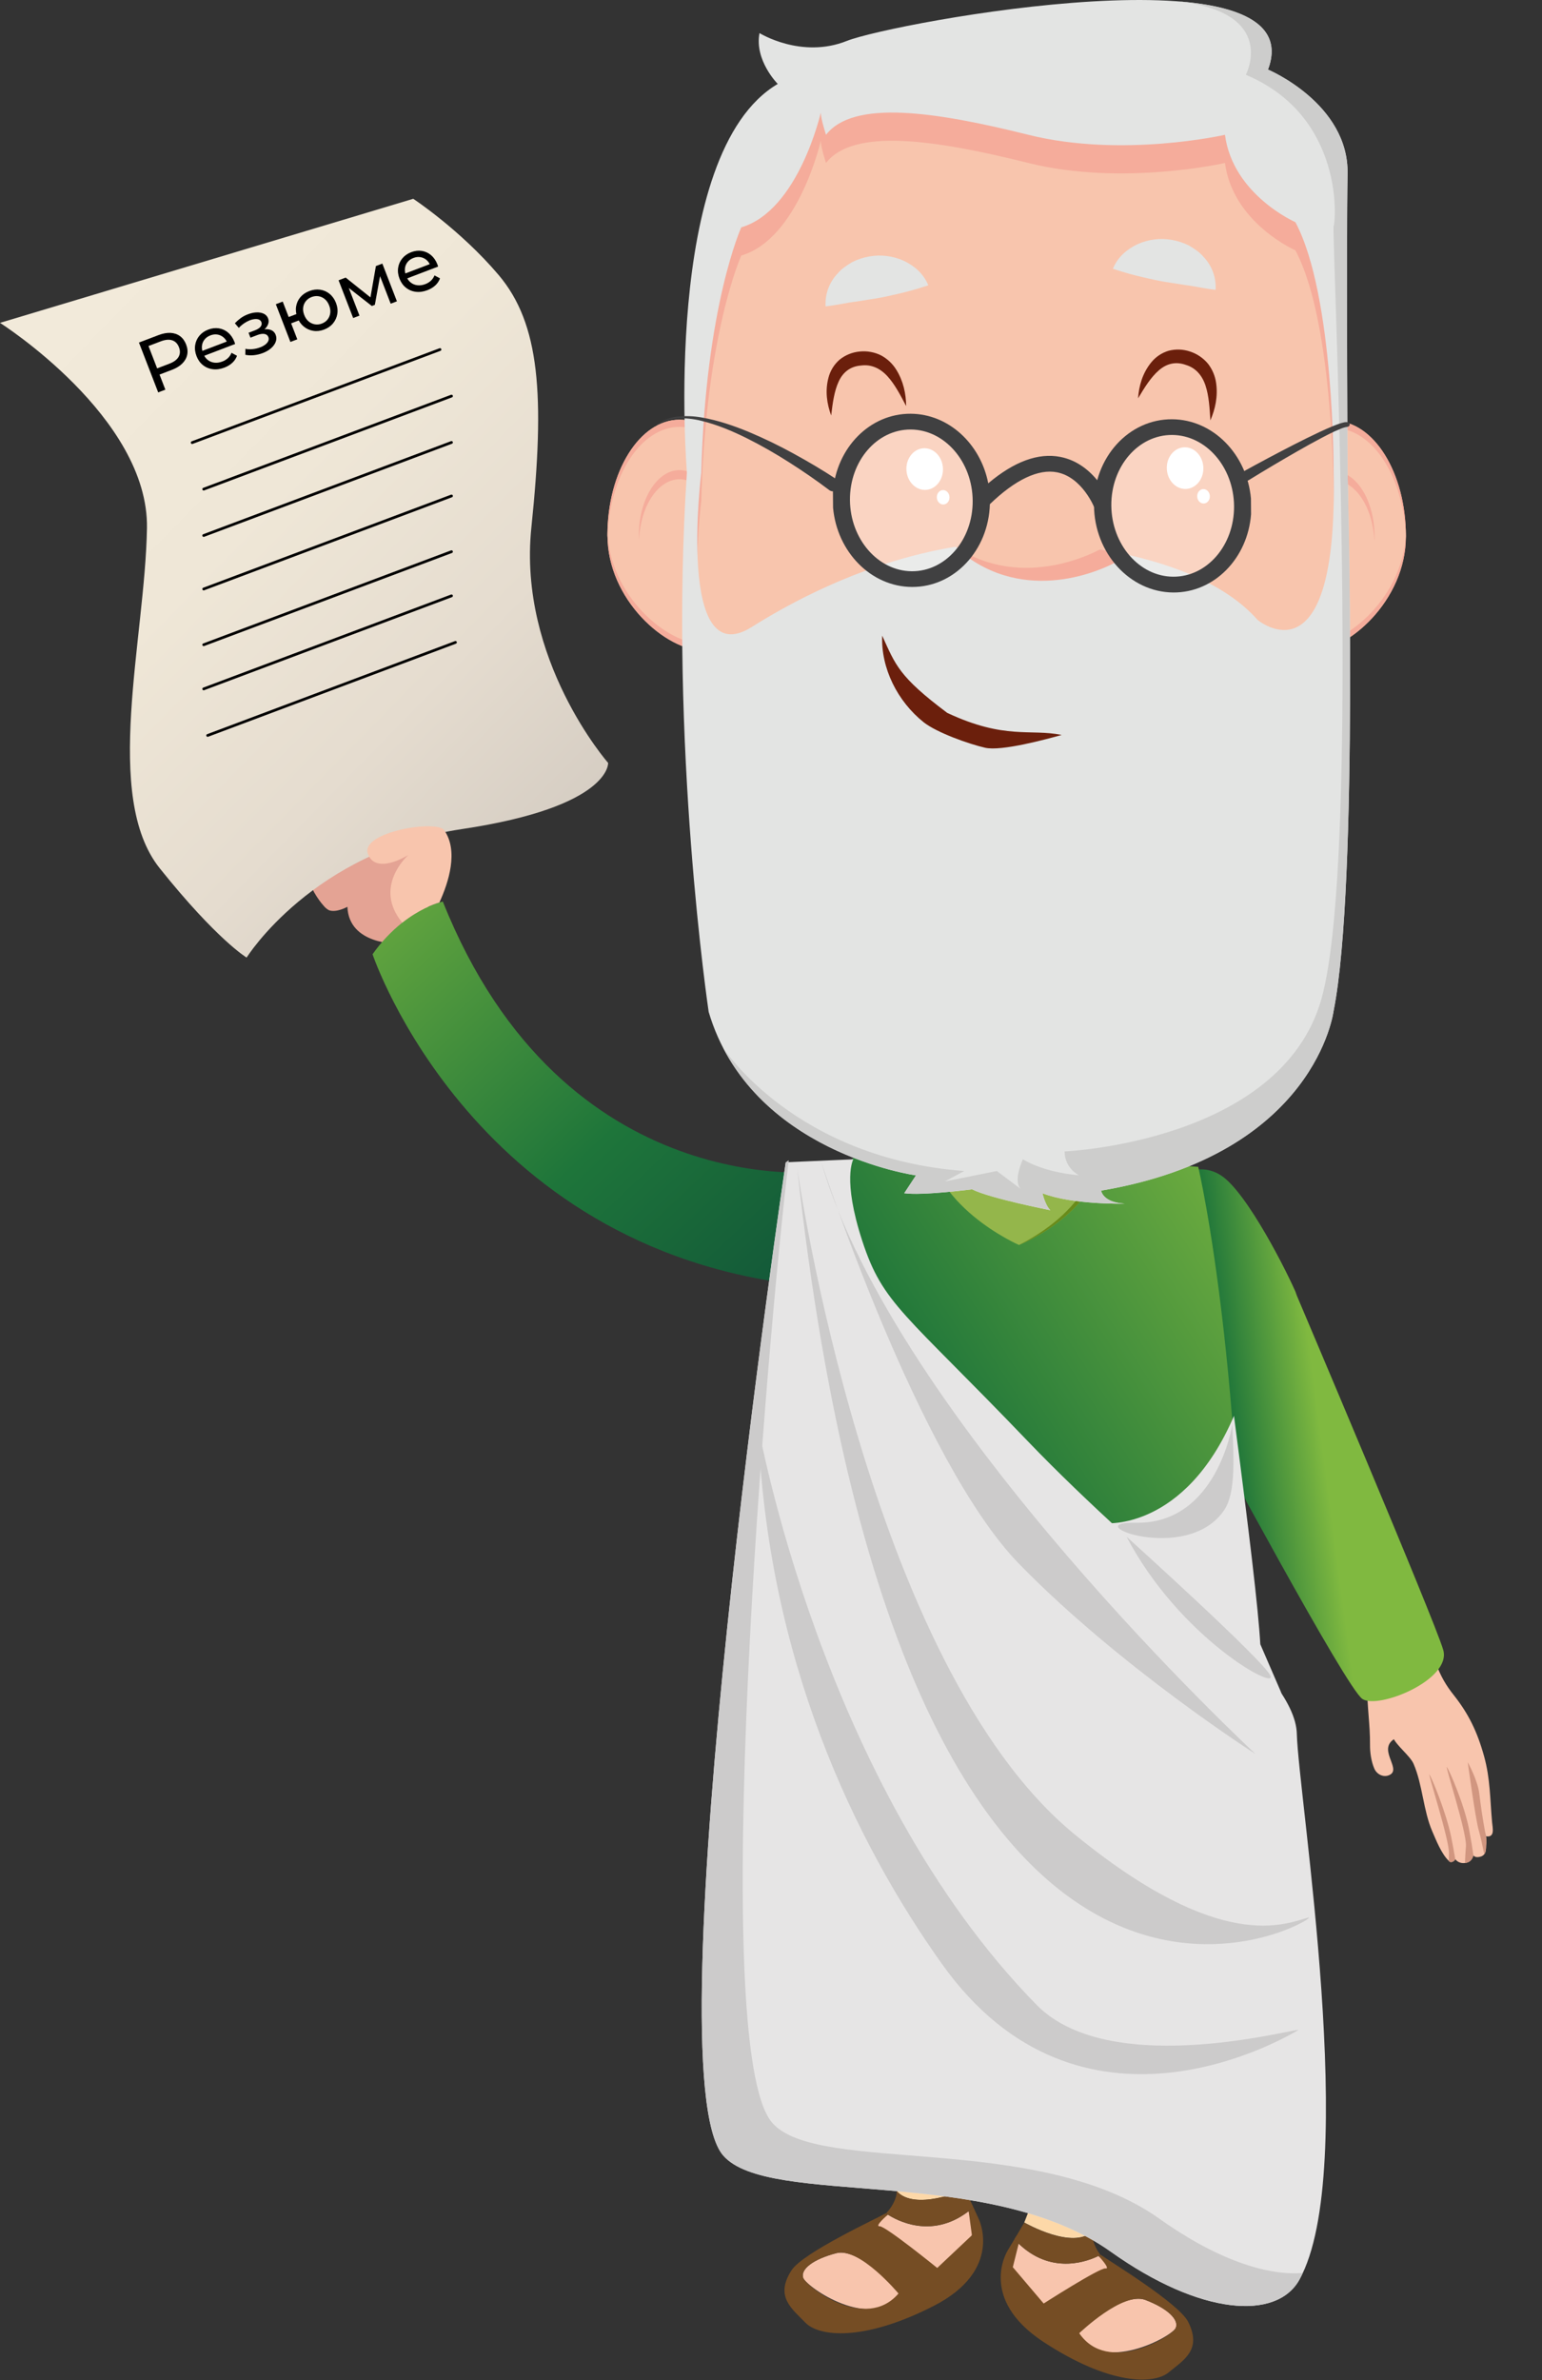 <?xml version="1.0" encoding="UTF-8"?> <svg xmlns="http://www.w3.org/2000/svg" width="1132" height="1747" viewBox="0 0 1132 1747" fill="none"><rect x="0" y="0" width="1132" height="1747" fill="#333333" stroke="none"/> <g clip-path="url(#clip0_1718_6746)"> <path d="M308.869 619.679C308.869 619.679 320.319 688.759 312.349 697.249C304.379 705.739 292.039 692.679 292.039 692.679C292.039 692.679 256.109 693.609 255.039 665.589C255.039 665.589 246.849 670.189 241.409 668.059C239.963 667.255 238.686 666.179 237.649 664.889C229.239 655.649 213.999 628.689 230.649 608.769C250.429 585.149 278.199 577.709 278.199 577.709C278.199 577.709 253.489 496.849 268.639 489.519C273.919 486.959 277.499 490.919 279.219 500.409C279.249 500.409 276.719 525.289 308.869 619.679Z" fill="#E4A394"></path> <path d="M711.101 1622.98C710.611 1623.37 710.101 1623.73 709.641 1624.08C683.131 1643.35 658.211 1629.65 651.841 1625.54C651.841 1625.54 637.711 1634.32 641.911 1634.1C646.111 1633.88 687.201 1672.42 687.201 1672.42C687.201 1672.42 710.651 1650.6 713.491 1640.7C714.721 1636.36 711.101 1622.98 711.101 1622.98Z" fill="#F8C5AD"></path> <path d="M663.24 1683.83C638.89 1712.2 591.7 1678.17 589.62 1671.9C587.54 1665.63 596.92 1658.2 614.06 1653.78C631.2 1649.36 663.24 1683.83 663.24 1683.83Z" fill="#F8C5AD"></path> <path d="M708.669 1607.12C707.119 1607.73 671.369 1623.07 658.249 1608.22C657.559 1601.85 656.453 1595.53 654.939 1589.31L707.479 1604.38L708.669 1607.12Z" fill="#FDD8A8"></path> <path d="M714.56 1620.06C713.41 1621.06 712.26 1622.06 711.11 1622.94C710.62 1623.33 710.11 1623.69 709.65 1624.04C683.14 1643.31 658.22 1629.61 651.85 1625.5C651.19 1625.06 650.7 1624.75 650.48 1624.57C650.62 1624.57 650.84 1624.31 651.28 1623.64C654.02 1620.9 658.71 1613.47 658.22 1608.26C671.34 1623.11 707.09 1607.77 708.64 1607.16L708.73 1607.24L708.9 1607.64C708.95 1607.73 708.99 1607.86 709.04 1607.95L709.48 1608.95C709.562 1609.09 709.623 1609.24 709.66 1609.39C709.79 1609.66 709.97 1610.01 710.14 1610.39C710.76 1611.76 711.64 1613.75 712.88 1616.49C713.4 1617.5 713.93 1618.74 714.56 1620.06Z" fill="#754D24"></path> <path d="M718.441 1628.59L714.551 1620.06C713.401 1621.06 712.251 1622.06 711.101 1622.94L713.491 1640.66L688.031 1664.66C688.031 1664.66 650.031 1633.85 645.781 1634.07C641.531 1634.29 651.841 1625.51 651.841 1625.51C651.181 1625.07 650.691 1624.76 650.471 1624.58C650.381 1624.58 650.341 1624.58 650.381 1624.49C644.501 1627.93 589.381 1653.43 581.081 1666.36C568.581 1685.77 581.411 1694.58 591.171 1704.75C600.931 1714.92 633.171 1719.14 685.171 1692.67C737.171 1666.2 718.441 1628.59 718.441 1628.59ZM589.621 1671.9C587.551 1665.58 596.921 1658.2 614.061 1653.78C631.201 1649.36 659.591 1683.43 659.591 1683.43C635.241 1711.8 591.701 1678.17 589.621 1671.9V1671.9Z" fill="#754D24"></path> <path d="M747.759 1646.75C748.199 1647.2 748.639 1647.61 749.089 1648.01C773.309 1670.09 799.589 1659.22 806.369 1655.84C806.369 1655.84 819.439 1666.13 815.299 1665.45C811.159 1664.77 766.049 1698.53 766.049 1698.53C766.049 1698.53 745.159 1674.25 743.429 1664.1C742.679 1659.69 747.759 1646.75 747.759 1646.75Z" fill="#F8C5AD"></path> <path d="M788.561 1712.55C809.631 1743.44 860.291 1714.83 863.051 1708.82C865.811 1702.81 857.31 1694.4 840.76 1688.12C824.21 1681.84 788.561 1712.55 788.561 1712.55Z" fill="#F8C5AD"></path> <path d="M751.92 1631.3C753.39 1632.08 787.23 1651.3 801.92 1637.96C803.309 1631.71 805.106 1625.55 807.3 1619.53L755.19 1622.94L751.92 1631.3Z" fill="#FDD8A8"></path> <path d="M744.65 1643.52C745.65 1644.65 746.71 1645.75 747.76 1646.75C748.2 1647.2 748.64 1647.61 749.09 1648.01C773.31 1670.09 799.59 1659.22 806.37 1655.84C807.08 1655.47 807.6 1655.22 807.83 1655.07C807.71 1655.01 807.51 1654.77 807.15 1654.07C804.73 1651.07 800.89 1643.15 801.95 1638.07C787.27 1651.38 753.43 1632.19 751.95 1631.41L751.85 1631.48L751.63 1631.86C751.63 1631.94 751.52 1632.07 751.47 1632.15L750.92 1633.07C750.822 1633.2 750.747 1633.34 750.7 1633.49C750.53 1633.74 750.32 1634.07 750.1 1634.49C749.33 1635.78 748.24 1637.66 746.7 1640.25C746.07 1641.1 745.41 1642.27 744.65 1643.52Z" fill="#754D24"></path> <path d="M765.93 1718.89C814.7 1750.89 847.13 1750.28 858.01 1741.26C868.89 1732.24 882.56 1724.89 872.27 1704.26C865.41 1690.49 813.49 1659.07 808.02 1655C808.02 1655 808.02 1655.08 807.92 1655.07C807.69 1655.22 807.17 1655.47 806.46 1655.84C806.46 1655.84 815.69 1665.71 811.54 1665.02C807.39 1664.33 766.17 1690.76 766.17 1690.76L743.52 1664.1L747.85 1646.75C746.85 1645.75 745.77 1644.65 744.74 1643.52L739.93 1651.52C739.93 1651.52 717.21 1686.8 765.93 1718.89ZM792.28 1712.56C792.28 1712.56 824.28 1681.79 840.8 1688.12C857.32 1694.45 865.8 1702.77 863.09 1708.82C860.38 1714.87 813.35 1743.45 792.28 1712.56V1712.56Z" fill="#754D24"></path> <path d="M1089.52 1289.2C1094.1 1305.88 1093.8 1320.32 1095.36 1337.56C1095.74 1341.76 1097.64 1348.92 1090.89 1347.83C1090.31 1344.77 1090.08 1343.25 1090.75 1347.32L1090.17 1345.49L1090.87 1347.89C1090.87 1347.89 1090.87 1347.89 1090.87 1347.82C1090.92 1348.04 1090.95 1348.26 1090.96 1348.49L1091.01 1348.79C1091.19 1350.1 1091.24 1351.43 1091.18 1352.75C1090.71 1355.12 1091.24 1358.26 1089.98 1360.45C1089.98 1360.45 1089.98 1360.45 1089.98 1360.51C1089.59 1361.12 1089.07 1361.65 1088.47 1362.05C1087.87 1362.46 1087.19 1362.73 1086.48 1362.86C1083.06 1363.7 1081.89 1362.25 1081.7 1361.87C1081.69 1361.84 1081.69 1361.82 1081.7 1361.79C1081.36 1362.47 1080.78 1366.49 1076.11 1367.35C1075.92 1367.39 1075.73 1367.41 1075.53 1367.42C1070.53 1368.08 1068.42 1364.67 1068.42 1364.67C1068.15 1365.17 1067.78 1365.61 1067.34 1365.95C1066.89 1366.3 1066.38 1366.55 1065.83 1366.69C1065.31 1366.81 1064.77 1366.76 1064.3 1366.53C1064.1 1366.39 1063.97 1366.25 1063.8 1366.11C1063.64 1365.97 1063.7 1366.01 1063.66 1365.96C1058.16 1360.74 1054.35 1350.84 1051.47 1344.25C1044.81 1328.91 1044.37 1309.95 1037.71 1294.61C1035.24 1288.92 1025.33 1281.36 1022.79 1275.66C1022.79 1275.66 1025.16 1275.49 1025.13 1275.5C1009.86 1283.08 1028.97 1297.74 1020.54 1302.57C1016.24 1305.03 1010.93 1302.74 1008.93 1298.21C1006.58 1292.86 1005.68 1286.01 1005.74 1280.52C1005.87 1266.26 1003.56 1252.46 1003.69 1238.18L1003.55 1241.35C1000.66 1236.33 1002.91 1229.61 1007.12 1225.64C1011.33 1221.67 1017.03 1219.77 1022.54 1218.01C1029.09 1215.9 1035.62 1213.76 1042.19 1211.65C1043.67 1211.04 1045.27 1210.8 1046.87 1210.93C1051.11 1211.65 1052.49 1216.9 1054.06 1220.93C1057.82 1230.52 1061.2 1236.68 1067.64 1244.73C1078.04 1257.97 1084.5 1271.03 1089.52 1289.2Z" fill="#F8C5AD"></path> <path d="M1090.87 1347.9L1091.03 1348.81C1091.21 1350.13 1091.26 1351.45 1091.19 1352.78C1090.73 1355.14 1091.26 1358.28 1089.99 1360.47C1089.99 1360.47 1089.99 1360.47 1089.99 1360.54L1089.58 1360.91C1088.41 1355.07 1086.88 1347.92 1085.58 1343.48C1083.07 1334.9 1077.48 1293.44 1077.48 1293.44C1077.48 1293.44 1084.7 1306.47 1085.92 1316.16C1086.67 1322.13 1088.13 1334.08 1090.79 1347.36V1347.52C1090.81 1347.65 1090.83 1347.77 1090.87 1347.9V1347.9Z" fill="#D19680"></path> <path d="M1081.67 1361.88C1081.66 1361.86 1081.66 1361.83 1081.67 1361.8C1081.33 1362.48 1080.75 1366.5 1076.08 1367.36C1075.89 1367.4 1075.7 1367.42 1075.51 1367.43C1075.51 1363.7 1075.87 1359.31 1076.16 1355.03C1076.83 1344.94 1060.34 1294.55 1062.21 1297.08C1064.08 1299.62 1074.88 1324.23 1078.46 1342.7C1079.81 1349.82 1080.91 1356.44 1081.67 1361.88Z" fill="#D19680"></path> <path d="M1068.33 1364.7C1068.07 1365.2 1067.7 1365.64 1067.26 1365.98C1066.81 1366.33 1066.3 1366.58 1065.75 1366.72C1065.23 1366.84 1064.69 1366.78 1064.21 1366.56C1064.21 1366.56 1064.16 1366.56 1064.21 1366.56C1064.02 1366.42 1063.88 1366.28 1063.72 1366.14C1063.55 1366 1063.62 1366.04 1063.58 1365.99C1063.58 1364.16 1063.66 1362.19 1063.71 1360.28C1063.95 1350.29 1047.65 1299.85 1049.38 1302.49C1051.11 1305.12 1061.51 1329.78 1065.31 1348.21C1066.5 1354.15 1067.55 1359.8 1068.33 1364.7Z" fill="#D19680"></path> <path d="M950.799 948.094C950.799 948.094 1053.18 1189.11 1059.49 1211.01C1065.79 1232.91 1012.04 1254.74 1000.22 1247.08C988.405 1239.42 891.46 1058.52 874.937 1028.65C858.414 998.791 824.964 937.828 838.707 901.011C852.45 864.195 877.056 850.387 896.258 862.681C915.46 874.974 945.717 935.158 952.221 950.92" fill="url(#paint0_linear_1718_6746)"></path> <path d="M614.7 858.299C647.89 833.419 667.79 830.879 667.79 830.879L746.79 835.879L825.79 830.879C825.79 830.879 825.843 853.517 879.627 856.451C879.627 856.451 918.44 1019.74 912.05 1320.9C912.05 1320.9 872.75 1347.48 747.45 1347.6H746.15C620.85 1347.48 581.55 1329.74 581.55 1329.74C575.14 1028.57 614.7 858.299 614.7 858.299Z" fill="url(#paint1_linear_1718_6746)"></path> <path d="M603.68 944.73C348.56 925.21 273.5 700.42 273.5 700.42C279.62 691.685 286.958 683.869 295.29 677.21C307.29 667.74 317.85 663.81 322.53 662.42C324.15 661.93 325.08 661.75 325.08 661.75C414.08 884.8 604.97 859.91 604.97 859.91C604.97 859.91 609.95 940.11 603.68 944.73Z" fill="url(#paint2_linear_1718_6746)"></path> <path d="M576.811 853.097C576.811 853.097 477.661 1520.17 530.811 1582.03C564.051 1620.7 724.921 1588.26 815.431 1652.74C881.601 1699.87 937.221 1703.19 953.861 1673.36C998.261 1593.82 953.211 1319.3 952.011 1272.54C950.811 1225.78 844.751 1151.98 754.351 1057.66C663.951 963.338 648.241 957.497 633.011 910.827C618.151 865.277 626.441 850.938 626.441 850.938L576.811 853.097Z" fill="#E6E5E5"></path> <path d="M956.35 1668.33C955.56 1670.1 954.76 1671.78 953.88 1673.33C937.26 1703.16 881.63 1699.84 815.48 1652.74C724.93 1588.22 564.09 1620.74 530.86 1582.03C477.65 1520.17 576.86 853.089 576.86 853.089L579.03 851.629C563.25 979.779 519.03 1502.45 566.83 1558.04C600.11 1596.7 760.95 1564.23 851.45 1628.74C892.85 1658.26 930.15 1670.59 956.35 1668.33Z" fill="#CCCBCB"></path> <path d="M940.859 1243.03L925.219 1206.88C923.679 1180.33 917.099 1125.49 905.879 1039.24C869.599 1123.85 811.209 1118.03 811.209 1118.03C808.969 1148.94 926.129 1228.52 926.129 1228.52C926.129 1228.52 926.129 1227.65 926.129 1225.87L940.859 1243.03Z" fill="#E6E5E5"></path> <path d="M748.039 909.979C748.039 909.979 681.039 880.829 681.039 827.659C681.039 820.659 688.619 818.839 718.039 816.489C717.809 814.639 717.529 812.799 717.239 810.979C724.329 810.199 732.239 809.429 741.239 808.719L741.099 806.609C746.029 806.919 750.639 807.319 755.099 807.749H755.229C761.419 808.349 767.089 809.049 772.349 809.809C771.969 812.209 771.649 814.519 771.349 816.669C800.789 819.579 808.959 819.539 811.269 832.129C811.209 885.299 748.039 909.979 748.039 909.979Z" fill="#9B9999"></path> <path d="M717.989 820.321C713.989 788.541 699.649 758.121 699.649 758.121H788.979C777.979 780.741 773.299 804.391 771.289 820.501C800.729 823.421 808.899 823.371 811.209 835.961C811.209 889.121 748.039 913.811 748.039 913.811C748.039 913.811 681.039 884.661 681.039 831.501C681.039 824.481 688.619 822.681 717.989 820.321Z" fill="#94B64B"></path> <path d="M788.98 758.121C777.98 780.741 773.3 804.391 771.29 820.501C800.73 823.421 808.9 823.371 811.21 835.961C811.21 889.121 748.04 913.811 748.04 913.811C801.04 887.011 810.35 846.441 806.1 835.961C801.85 825.481 763.35 829.581 763.35 829.581L766.54 814.271L760.16 810.761L762.72 819.371C748.72 817.711 725.06 802.141 725.06 802.141L715.66 806.611C712.021 789.94 706.658 773.693 699.66 758.131L788.98 758.121Z" fill="#698B1A"></path> <path d="M551.829 392.921C551.829 439.791 546.829 477.781 517.589 477.781C488.349 477.781 445.939 439.781 445.939 392.921C445.939 346.061 469.649 308.051 498.939 308.051C528.229 308.051 551.829 346.041 551.829 392.921Z" fill="#F8C5AD"></path> <path d="M498.891 313.321C527.891 313.321 551.501 350.801 551.821 397.241C551.821 395.801 551.821 394.361 551.821 392.921C551.821 346.041 528.121 308.051 498.881 308.051C469.641 308.051 445.881 346.051 445.881 392.921C445.881 393.551 445.881 394.181 445.941 394.811C447.101 349.511 470.361 313.321 498.891 313.321Z" fill="#F5AC9B"></path> <path d="M517.561 472.978C488.691 472.978 446.991 435.898 445.961 389.828C445.961 390.828 445.961 391.828 445.961 392.898C445.961 439.768 488.381 477.758 517.611 477.758C546.841 477.758 551.851 439.758 551.851 392.898C551.851 392.608 551.851 392.318 551.851 392.028C551.561 437.098 546.021 472.978 517.561 472.978Z" fill="#F5AC9B"></path> <path d="M498.89 351.759C515.07 351.759 528.23 372.419 528.7 398.179C528.7 396.449 528.7 394.699 528.7 392.919C528.7 366.489 515.33 345.059 498.85 345.059C482.37 345.059 468.99 366.489 468.99 392.919C468.99 393.919 468.99 394.919 469.11 395.919C470.32 371.229 483.18 351.759 498.89 351.759Z" fill="#F5AC9B"></path> <path d="M926.221 393.768C926.221 440.638 931.221 478.628 960.451 478.628C989.681 478.628 1032.1 440.628 1032.1 393.768C1032.1 346.908 1008.4 308.898 979.161 308.898C949.921 308.898 926.221 346.888 926.221 393.768Z" fill="#F8C5AD"></path> <path d="M979.16 314.168C950.16 314.168 926.55 351.648 926.23 398.088C926.23 396.648 926.23 395.208 926.23 393.768C926.23 346.888 949.93 308.898 979.17 308.898C1008.41 308.898 1032.11 346.898 1032.11 393.768C1032.11 394.398 1032.11 395.028 1032.11 395.658C1030.94 350.358 1007.69 314.168 979.16 314.168Z" fill="#F5AC9B"></path> <path d="M960.45 473.849C989.33 473.849 1031.03 436.769 1032.05 390.699C1032.05 391.699 1032.05 392.699 1032.05 393.769C1032.05 440.639 989.64 478.629 960.4 478.629C931.16 478.629 926.17 440.629 926.17 393.769C926.17 393.479 926.17 393.189 926.17 392.899C926.56 437.979 932.03 473.849 960.45 473.849Z" fill="#F5AC9B"></path> <path d="M979.16 352.61C962.97 352.61 949.82 373.27 949.35 399.03C949.35 397.3 949.35 395.55 949.35 393.77C949.35 367.33 962.71 345.91 979.2 345.91C995.69 345.91 1009.06 367.33 1009.06 393.77C1009.06 394.77 1009.06 395.77 1008.94 396.77C1007.73 372.08 994.87 352.61 979.16 352.61Z" fill="#F5AC9B"></path> <path d="M504.289 389.898C504.289 585.128 504.289 862.698 746.759 862.698C994.339 862.698 989.229 585.128 989.229 389.898C989.229 194.668 989.229 36.398 746.759 36.398C504.289 36.398 504.289 194.668 504.289 389.898Z" fill="#F8C5AD"></path> <path d="M504.289 389.898C504.289 585.128 504.289 862.698 746.759 862.698C994.339 862.698 989.229 585.128 989.229 389.898C989.229 379.278 989.229 368.778 989.229 358.398C989.229 355.958 989.229 353.068 989.229 349.798C988.139 173.448 972.469 36.398 746.839 36.398C504.289 36.398 504.289 194.668 504.289 389.898ZM514.819 367.508C518.019 244.978 544.179 187.578 544.179 187.578C586.289 175.128 602.559 103.308 602.559 103.308C602.559 108.058 606.389 119.618 606.389 119.618C626.489 93.778 685.829 102.388 754.909 119.618C823.989 136.848 899.269 119.618 899.269 119.618C905.009 163.618 950.949 183.748 950.949 183.748C979.659 237.348 979.019 367.508 979.019 367.508C982.379 525.388 923.189 475.668 923.189 475.668C872.469 418.238 746.769 418.238 746.769 418.238C677.539 418.238 607.339 445.998 551.829 480.938C496.319 515.878 514.819 367.508 514.819 367.508Z" fill="#F5AC9B"></path> <path d="M520.249 742.749C550.869 846.109 672.429 862.749 672.429 862.749L663.819 875.839C677.209 877.749 713.579 872.969 713.579 872.969C726.979 879.659 771.009 888.279 771.009 888.279C767.179 884.449 765.269 875.839 765.269 875.839C787.269 884.449 825.569 883.489 825.569 883.489C809.299 882.489 808.34 873.919 808.34 873.919C966.27 847.119 979.019 741.839 979.019 741.839C997.519 648.999 989.24 346.839 989.24 346.839C989.24 346.839 988.24 179.339 989.24 127.659C990.24 75.979 930.85 51.089 930.85 51.089C965.31 -40.791 655.199 16.629 621.699 30.029C588.199 43.429 557.559 24.279 557.559 24.279C553.719 44.379 570.96 61.609 570.96 61.609C484.82 112.329 504.27 346.829 504.27 346.829C490.89 545.909 520.249 742.749 520.249 742.749ZM514.819 346.829C518.019 224.319 544.179 166.889 544.179 166.889C586.289 154.449 602.559 82.629 602.559 82.629C602.559 87.369 606.389 98.939 606.389 98.939C626.489 73.089 685.829 81.709 754.909 98.939C823.989 116.169 899.269 98.939 899.269 98.939C905.009 142.939 950.949 163.059 950.949 163.059C979.659 216.659 979.019 346.829 979.019 346.829C982.379 504.709 923.189 454.989 923.189 454.989C872.469 397.559 746.769 397.559 746.769 397.559C677.539 397.559 607.339 425.309 551.829 460.249C496.319 495.189 514.819 346.829 514.819 346.829V346.829Z" fill="#E3E4E3"></path> <path d="M746.771 397.559C773.17 398.081 799.46 401.125 825.281 406.649C823.473 408.955 821.353 410.998 818.981 412.719C818.981 412.719 763.531 444.509 712.981 410.779C707.461 407.099 705.051 403.779 705.061 400.779C718.865 398.674 732.807 397.597 746.771 397.559V397.559Z" fill="#F5AC9B"></path> <path d="M807.5 403.229C807.5 403.229 752.04 435.019 701.5 401.289C650.96 367.559 860.56 362.979 807.5 403.229Z" fill="#F8C5AD"></path> <path d="M713.559 872.918C713.559 872.918 677.189 877.698 663.799 875.788L672.409 862.698C672.409 862.698 572.229 848.978 530.859 769.118C531.859 770.608 584.169 850.258 707.859 859.518L693.639 867.178L731.779 859.518L749.149 872.518C747.149 870.278 745.039 864.598 750.919 850.878C750.919 850.878 764.319 860.128 792.079 862.678C792.079 862.678 781.549 857.578 781.549 845.138C781.549 845.138 940.429 838.438 970.099 733.138C999.769 627.838 977.429 168.758 979.029 165.898C980.629 163.038 987.329 85.498 914.589 54.898C914.589 54.898 938.589 9.348 864.899 1.008C911.809 4.628 943.109 18.408 930.899 51.068C930.899 51.068 990.249 75.958 989.289 127.638C988.329 179.318 989.289 346.818 989.289 346.818C989.289 346.818 997.569 648.938 979.069 741.818C979.069 741.818 966.319 847.098 808.389 873.898C808.389 873.898 809.389 882.518 825.619 883.468C825.619 883.468 787.329 884.468 765.319 875.818C765.319 875.818 767.229 884.428 771.059 888.258C771.009 888.228 726.979 879.608 713.559 872.918Z" fill="#CDCDCC"></path> <path opacity="0.25" d="M809.48 371.031C809.69 402.341 832.87 427.871 861.26 428.031C889.65 428.191 912.5 403.031 912.26 371.681C912.02 340.331 888.87 314.851 860.48 314.681C832.09 314.511 809.28 339.731 809.48 371.031Z" fill="white"></path> <path d="M856.559 343.509C856.619 351.959 862.679 358.849 870.089 358.899C877.499 358.949 883.459 352.139 883.409 343.689C883.359 335.239 877.299 328.359 869.889 328.309C862.479 328.259 856.479 335.069 856.559 343.509Z" fill="white"></path> <path d="M878.869 364.248C878.869 367.168 880.979 369.558 883.549 369.568C886.119 369.578 888.179 367.228 888.159 364.308C888.139 361.388 886.039 358.998 883.479 358.988C880.919 358.978 878.849 361.328 878.869 364.248Z" fill="white"></path> <path d="M918.331 365.909C915.461 333.539 890.541 307.909 860.461 307.739C828.611 307.529 802.891 335.879 803.121 370.929C803.351 405.979 829.451 434.669 861.301 434.879C891.381 435.079 915.961 409.799 918.411 377.469M815.831 370.979C815.641 342.299 835.691 319.099 860.531 319.259C885.371 319.419 905.741 342.889 905.931 371.569C906.121 400.249 886.071 423.459 861.231 423.299C836.391 423.139 816.021 399.699 815.831 370.979Z" fill="#404041"></path> <path opacity="0.25" d="M617.611 366.841C617.821 398.151 641.001 423.681 669.391 423.841C697.781 424.001 720.621 398.841 720.391 367.501C720.161 336.161 697.001 310.671 668.611 310.501C640.221 310.331 617.401 335.541 617.611 366.841Z" fill="white"></path> <path d="M665.401 344.2C665.461 352.65 671.511 359.54 678.931 359.59C686.351 359.64 692.301 352.83 692.251 344.38C692.201 335.93 686.141 329.05 678.721 329C671.301 328.95 665.351 335.76 665.401 344.2Z" fill="white"></path> <path d="M687.74 364.979C687.74 367.899 689.85 370.289 692.42 370.299C694.99 370.309 697.05 367.969 697.03 365.039C697.01 362.109 694.91 359.729 692.35 359.719C689.79 359.709 687.72 361.979 687.74 364.979Z" fill="white"></path> <path d="M611.561 372.641C614.441 405.011 639.351 430.641 669.431 430.821C700.521 431.021 725.711 403.981 726.671 370.071C745.241 352.131 762.271 343.991 775.911 346.661C794.591 350.301 803.391 372.581 803.481 372.811L815.481 369.141C815.031 367.971 804.271 340.461 778.481 335.381C762.261 332.171 744.481 338.751 725.481 354.751C719.861 325.811 696.421 303.861 668.581 303.681C638.501 303.481 613.921 328.761 611.471 361.091M623.961 366.981C623.771 338.301 643.821 315.101 668.661 315.261C693.501 315.421 713.871 338.891 714.061 367.571C714.251 396.251 694.191 419.461 669.351 419.291C644.511 419.121 624.151 395.631 623.961 366.981Z" fill="#404041"></path> <path d="M888.561 308.56C887.991 299.48 887.501 290.63 884.971 282.98C882.441 275.33 877.621 269.98 870.571 267.86C863.471 265.28 856.741 266.6 850.741 271.81C844.741 277.02 840.131 284.59 835.471 292.38C836.101 283.31 838.651 274.08 844.941 266.24C848.25 262.056 852.763 258.988 857.871 257.45C863.123 256.089 868.66 256.304 873.791 258.07C878.914 259.778 883.451 262.897 886.881 267.07C890.044 271.19 892.077 276.063 892.781 281.21C894.171 290.98 892.141 300.2 888.561 308.56Z" fill="#6B1F0C"></path> <path d="M665.239 298.078C661.009 290.028 656.939 282.138 651.519 276.198C646.099 270.258 639.519 267.318 632.199 268.278C624.659 268.818 619.049 272.778 615.709 279.978C612.369 287.178 611.239 295.978 610.179 304.978C607.039 296.448 605.599 286.978 608.179 277.248C609.502 272.079 612.373 267.438 616.409 263.948C620.638 260.554 625.778 258.487 631.179 258.008C636.545 257.467 641.955 258.448 646.789 260.838C651.362 263.3 655.209 266.917 657.949 271.328C663.169 279.698 665.099 288.978 665.239 298.078Z" fill="#6B1F0C"></path> <path d="M681.5 209.399C672.58 212.399 665.88 214.119 659.74 215.579C653.6 217.039 648.47 218.129 643.52 218.989L628.02 221.429C622.02 222.089 615.72 223.739 606.08 224.889C605.812 220.446 606.466 215.996 608.003 211.819C609.54 207.641 611.926 203.828 615.01 200.619C617.87 197.159 621.67 194.799 625.5 192.429C629.486 190.423 633.745 189.011 638.14 188.239C646.693 186.719 655.505 187.82 663.42 191.399C670.99 194.979 677.81 200.549 681.5 209.399Z" fill="#E3E4E3"></path> <path d="M816.98 197.251C825.9 200.251 832.59 201.981 838.74 203.431C844.89 204.881 850.01 205.981 854.95 206.841L870.46 209.281C876.46 209.941 882.76 211.591 892.39 212.741C892.663 208.299 892.012 203.848 890.476 199.671C888.941 195.493 886.555 191.679 883.47 188.471C880.61 185.011 876.81 182.651 872.98 180.291C868.996 178.278 864.737 176.862 860.34 176.091C851.788 174.576 842.977 175.678 835.06 179.251C827.49 182.871 820.67 188.401 816.98 197.251Z" fill="#E3E4E3"></path> <path d="M647.621 466.559C657.411 488.069 659.761 496.559 695.401 523.269C737.801 543.119 756.211 534.749 779.401 539.449C767.941 542.669 735.081 551.579 723.171 548.839C711.261 546.099 687.941 537.839 678.171 530.209C658.771 514.769 646.651 490.369 647.621 466.559Z" fill="#6B1F0C"></path> <path d="M608.68 359.669C599.28 352.549 589.34 345.729 579.27 339.329C569.206 332.883 558.812 326.968 548.13 321.609C537.44 316.319 526.37 311.659 514.8 308.859C509.03 307.417 503.082 306.814 497.14 307.069C491.26 307.439 485.28 309.229 480.71 313.229H480.65V313.169C484.95 308.869 490.97 306.579 497.01 305.809C503.097 305.144 509.247 305.363 515.27 306.459C527.27 308.539 538.9 312.559 550.12 317.219C561.321 321.945 572.266 327.256 582.91 333.129C593.6 338.979 603.99 345.129 614.27 351.899C615.323 352.601 616.054 353.692 616.305 354.932C616.556 356.172 616.307 357.461 615.611 358.517C614.915 359.574 613.829 360.312 612.59 360.571C611.352 360.83 610.061 360.588 609 359.899C608.913 359.848 608.83 359.791 608.75 359.729L608.68 359.669Z" fill="#404041"></path> <path d="M912.86 346.04C925.12 339.3 937.41 332.73 949.86 326.36C956.08 323.19 962.34 320.07 968.69 317.1C971.87 315.62 975.07 314.169 978.35 312.839C979.98 312.169 981.65 311.53 983.35 310.95C984.23 310.68 985.08 310.39 986.03 310.18C987.149 309.849 988.327 309.767 989.48 309.94C989.854 309.998 990.195 310.183 990.448 310.465C990.7 310.746 990.848 311.106 990.865 311.483C990.883 311.861 990.77 312.233 990.545 312.536C990.32 312.84 989.997 313.057 989.63 313.15L988.63 313.4C988.051 313.464 987.478 313.581 986.92 313.749C986.18 313.939 985.39 314.249 984.62 314.529C983.06 315.149 981.5 315.829 979.94 316.529C976.83 317.969 973.75 319.53 970.69 321.15C964.56 324.37 958.5 327.75 952.46 331.2C940.41 338.09 928.46 345.2 916.62 352.48C916.201 352.736 915.736 352.908 915.251 352.985C914.765 353.062 914.27 353.042 913.792 352.928C913.314 352.813 912.864 352.605 912.466 352.316C912.069 352.028 911.732 351.663 911.475 351.245C911.219 350.826 911.047 350.36 910.97 349.875C910.893 349.39 910.912 348.894 911.027 348.416C911.142 347.938 911.349 347.488 911.638 347.09C911.927 346.693 912.291 346.356 912.71 346.1L912.86 346.04Z" fill="#404041"></path> <path d="M602.76 852.488C602.76 852.488 674.26 1072.17 748.18 1147.92C822.29 1223.92 921.71 1287.44 921.71 1287.44C921.71 1287.44 657.21 1042.08 602.76 852.488Z" fill="#CCCBCB"></path> <path d="M585.25 857.578C585.25 857.578 636.69 1221.89 789 1346.5C896.83 1434.73 943.74 1411.91 960.34 1407.5C976.94 1403.09 666.37 1595.79 585.25 857.578Z" fill="#CCCBCB"></path> <path d="M556.471 1045.89C556.471 1045.89 602.761 1310.27 760.971 1471.56C816.971 1528.62 960.571 1485.78 952.651 1490.34C942.871 1495.97 793.191 1584.03 691.651 1441.73C627.861 1352.25 562.931 1218.05 556.471 1045.89Z" fill="#CCCBCB"></path> <path d="M827.01 1127.92C827.01 1127.92 927.75 1218.78 932.68 1230.02C937.61 1241.26 865.97 1202.1 827.01 1127.92Z" fill="#CCCBCB"></path> <path d="M904.63 1045.89C904.63 1045.89 893.21 1118.95 833.7 1117.68C789.1 1116.68 871.7 1149.2 898.88 1108.1C907.28 1095.4 905.7 1068.98 904.63 1045.89Z" fill="#CCCBCB"></path> <path d="M0 236.978C0 236.978 109.32 306.248 107.89 387.748C106.46 469.248 75.22 584.748 117.26 637.298C159.3 689.848 181.05 702.858 181.05 702.858C181.05 702.858 229.57 624.928 339.05 608.548C448.53 592.168 446.44 559.978 446.44 559.978C446.44 559.978 380.03 484.308 390.08 387.258C400.13 290.208 396.36 237.578 365.96 201.738C337.87 168.628 303.37 145.918 303.37 145.918L0 236.978Z" fill="url(#paint3_linear_1718_6746)"></path> <path d="M322.56 662.42C317.88 663.81 307.32 667.74 295.32 677.21C273.89 651.29 298.62 628.59 299.73 627.59C298.8 628.16 275.85 642.33 270.09 626.74C264.18 610.74 320.49 601.43 326.09 609.36C336.75 624.57 329.37 647.57 322.56 662.42Z" fill="#F8C5AD"></path> <path d="M141.08 324.869L323 256.559" stroke="black" stroke-width="2" stroke-linecap="round" stroke-linejoin="round"></path> <path d="M149.529 359.029L331.449 290.719" stroke="black" stroke-width="2" stroke-linecap="round" stroke-linejoin="round"></path> <path d="M149.529 393.06L331.449 324.75" stroke="black" stroke-width="2" stroke-linecap="round" stroke-linejoin="round"></path> <path d="M149.529 432.339L331.449 364.039" stroke="black" stroke-width="2" stroke-linecap="round" stroke-linejoin="round"></path> <path d="M149.529 473.24L331.449 404.93" stroke="black" stroke-width="2" stroke-linecap="round" stroke-linejoin="round"></path> <path d="M149.529 505.658L331.449 437.348" stroke="black" stroke-width="2" stroke-linecap="round" stroke-linejoin="round"></path> <path d="M152.439 539.818L334.359 471.508" stroke="black" stroke-width="2" stroke-linecap="round" stroke-linejoin="round"></path> <g clip-path="url(#clip1_1718_6746)"> <path d="M116.131 288.002L102 251.434L116.355 245.967C119.579 244.736 122.526 244.192 125.195 244.335C127.865 244.477 130.184 245.271 132.155 246.716C134.12 248.163 135.615 250.21 136.639 252.858C137.663 255.506 137.928 258.012 137.432 260.377C136.939 262.743 135.752 264.875 133.872 266.771C131.991 268.667 129.438 270.23 126.212 271.46L114.748 275.832L116.166 272.474L121.394 286.005L116.131 288.002ZM116.362 272.992L112.986 271.281L124.292 266.971C127.658 265.684 129.931 263.998 131.114 261.911C132.296 259.824 132.384 257.473 131.376 254.858C130.366 252.246 128.718 250.557 126.432 249.79C124.146 249.024 121.319 249.283 117.953 250.567L106.648 254.878L108.006 251.364L116.362 272.992Z" fill="black"></path> <path d="M164.732 269.824C161.751 270.961 158.895 271.351 156.164 270.993C153.53 270.677 151.037 269.635 148.968 267.985C146.902 266.334 145.338 264.133 144.275 261.381C143.212 258.629 142.875 255.96 143.263 253.374C143.632 250.839 144.696 248.453 146.338 246.479C147.996 244.469 150.154 242.956 152.812 241.94C155.509 240.911 158.122 240.594 160.649 240.988C163.166 241.379 165.521 242.465 167.446 244.124C169.449 245.818 171.001 248.093 172.104 250.947C172.185 251.156 172.266 251.404 172.36 251.689C172.453 251.973 172.521 252.245 172.583 252.502L148.865 261.55L147.471 257.945L168.558 249.906L166.991 251.941C166.344 250.153 165.364 248.706 164.05 247.6C162.787 246.523 161.249 245.814 159.606 245.548C157.953 245.28 156.233 245.487 154.447 246.167C152.692 246.836 151.284 247.823 150.223 249.129C149.16 250.422 148.487 251.986 148.281 253.642C148.054 255.347 148.291 257.105 148.991 258.916L149.315 259.752C150.029 261.598 151.094 263.08 152.511 264.196C153.921 265.312 155.622 266.005 157.415 266.193C159.266 266.408 161.191 266.133 163.189 265.369C164.737 264.802 166.156 263.935 167.363 262.819C168.502 261.739 169.383 260.421 169.943 258.96L173.989 261.135C173.283 263.097 172.111 264.862 170.574 266.28C168.992 267.761 167.044 268.942 164.732 269.824Z" fill="black"></path> <path d="M186.392 260.697C184.294 260.932 182.173 260.841 180.104 260.427L180.154 256.032C181.909 256.365 183.704 256.437 185.48 256.246C187.357 256.065 189.199 255.632 190.959 254.96C192.571 254.346 193.89 253.623 194.917 252.791C195.945 251.959 196.642 251.084 197.008 250.167C197.376 249.294 197.385 248.313 197.036 247.433C196.539 246.147 195.577 245.375 194.15 245.118C192.724 244.861 190.977 245.129 188.91 245.922L183.862 247.851L182.468 244.246L187.207 242.442C188.3 242.049 189.327 241.495 190.255 240.799C191.057 240.173 191.602 239.476 191.889 238.709C192.175 237.967 192.17 237.145 191.875 236.406C191.727 236.005 191.498 235.639 191.201 235.329C190.905 235.019 190.548 234.773 190.153 234.606C189.328 234.242 188.321 234.107 187.131 234.199C185.778 234.333 184.451 234.657 183.19 235.163C181.76 235.754 180.398 236.495 179.126 237.373C177.737 238.332 176.457 239.439 175.309 240.674L172.428 237.276C173.726 235.9 175.149 234.645 176.679 233.528C178.102 232.496 179.644 231.638 181.272 230.972C183.665 229.98 185.925 229.428 188.054 229.316C190.182 229.203 192.022 229.511 193.573 230.239C194.315 230.571 194.983 231.047 195.539 231.638C196.094 232.229 196.526 232.924 196.809 233.683C197.32 234.964 197.355 236.385 196.908 237.689C196.465 239.039 195.655 240.277 194.48 241.402C193.305 242.528 191.807 243.439 189.986 244.136L189.734 242.849C192.852 241.659 195.541 241.333 197.802 241.87C200.062 242.407 201.592 243.723 202.391 245.819C203.036 247.442 203.044 249.246 202.414 250.874C201.783 252.574 200.65 254.145 199.015 255.587C197.381 257.029 195.337 258.218 192.883 259.155C190.797 259.951 188.614 260.469 186.392 260.697Z" fill="black"></path> <path d="M213.194 250.981L202.496 223.295L207.546 221.366L211.925 232.701L220.341 229.485L222.139 234.134L213.723 237.35L218.245 249.052L213.194 250.981ZM237.977 241.89C235.244 242.934 232.581 243.251 229.988 242.839C227.423 242.44 225.014 241.357 223.018 239.707C220.968 238.032 219.416 235.838 218.362 233.122C217.3 230.371 216.968 227.691 217.366 225.083C217.735 222.541 218.806 220.151 220.461 218.179C222.124 216.187 224.323 214.67 227.057 213.627C229.755 212.596 232.402 212.265 234.999 212.635C237.566 212.991 239.982 214.052 241.976 215.698C244.026 217.373 245.585 219.586 246.652 222.335C247.719 225.085 248.047 227.756 247.637 230.35C247.251 232.902 246.176 235.302 244.527 237.295C242.86 239.332 240.676 240.863 237.977 241.89ZM236.281 237.501C238.033 236.834 239.436 235.83 240.489 234.489C241.542 233.143 242.213 231.541 242.431 229.85C242.68 228.098 242.421 226.229 241.654 224.244C240.887 222.258 239.821 220.697 238.456 219.56C237.157 218.453 235.58 217.719 233.894 217.434C232.217 217.154 230.502 217.349 228.75 218.016C227.11 218.617 225.662 219.646 224.56 220.994C223.485 222.325 222.798 223.923 222.576 225.615C222.327 227.369 222.586 229.238 223.354 231.222C224.123 233.206 225.189 234.767 226.552 235.906C227.871 237.031 229.475 237.774 231.19 238.056C232.905 238.337 234.665 238.145 236.278 237.501H236.281Z" fill="black"></path> <path d="M259.256 233.419L248.559 205.733L253.763 203.747L273.67 219.652L271.566 220.456L275.951 195.285L280.683 193.48L291.381 221.167L286.807 222.911L278.288 200.866L279.312 201.015L275.183 223.747L272.979 224.596L254.408 210.101L255.325 209.511L263.884 231.661L259.256 233.419Z" fill="black"></path> <path d="M313.747 212.997C310.768 214.134 307.912 214.524 305.179 214.166C302.545 213.85 300.052 212.807 297.984 211.156C295.919 209.506 294.354 207.305 293.29 204.554C292.226 201.802 291.89 199.134 292.28 196.55C292.646 194.015 293.707 191.63 295.347 189.655C297.003 187.645 299.161 186.132 301.821 185.116C304.518 184.087 307.131 183.769 309.659 184.164C312.177 184.553 314.532 185.64 316.457 187.299C318.459 188.992 320.012 191.267 321.116 194.123C321.195 194.338 321.28 194.585 321.372 194.864C321.461 195.151 321.534 195.421 321.595 195.678L297.882 204.722L296.488 201.119L317.575 193.08L316.007 195.115C315.359 193.327 314.379 191.883 313.066 190.782C311.803 189.705 310.266 188.995 308.623 188.73C306.97 188.461 305.25 188.668 303.464 189.349C301.709 190.018 300.301 191.005 299.238 192.31C298.176 193.603 297.503 195.168 297.296 196.825C297.07 198.529 297.308 200.287 298.008 202.098L298.332 202.934C299.046 204.78 300.111 206.262 301.528 207.379C302.939 208.494 304.641 209.186 306.434 209.376C308.285 209.59 310.21 209.315 312.208 208.551C313.755 207.984 315.174 207.117 316.38 206.001C317.519 204.922 318.401 203.603 318.96 202.142L323.006 204.317C322.3 206.279 321.129 208.044 319.593 209.463C318.011 210.936 316.063 212.114 313.747 212.997Z" fill="black"></path> </g> </g> <defs> <linearGradient id="paint0_linear_1718_6746" x1="853.834" y1="1065.49" x2="1037.29" y2="1041.31" gradientUnits="userSpaceOnUse"> <stop stop-color="#0D4938"></stop> <stop offset="0.28" stop-color="#1E753A"></stop> <stop offset="0.63" stop-color="#80B940"></stop> </linearGradient> <linearGradient id="paint1_linear_1718_6746" x1="513.71" y1="1251.48" x2="1303.37" y2="738.419" gradientUnits="userSpaceOnUse"> <stop stop-color="#0D4938"></stop> <stop offset="0.28" stop-color="#1E753A"></stop> <stop offset="0.63" stop-color="#80B940"></stop> <stop offset="0.69" stop-color="#91BF3C"></stop> <stop offset="0.79" stop-color="#A6C736"></stop> <stop offset="0.89" stop-color="#B3CB33"></stop> <stop offset="0.99" stop-color="#B7CD32"></stop> </linearGradient> <linearGradient id="paint2_linear_1718_6746" x1="638.61" y1="1011.76" x2="-3.9" y2="333.34" gradientUnits="userSpaceOnUse"> <stop stop-color="#0D4938"></stop> <stop offset="0.28" stop-color="#1E753A"></stop> <stop offset="0.63" stop-color="#80B940"></stop> <stop offset="0.69" stop-color="#91BF3C"></stop> <stop offset="0.79" stop-color="#A6C736"></stop> <stop offset="0.89" stop-color="#B3CB33"></stop> <stop offset="0.99" stop-color="#B7CD32"></stop> </linearGradient> <linearGradient id="paint3_linear_1718_6746" x1="41.51" y1="225.578" x2="469.23" y2="644.748" gradientUnits="userSpaceOnUse"> <stop stop-color="#F2EADA"></stop> <stop offset="0.35" stop-color="#EFE7D7"></stop> <stop offset="0.65" stop-color="#E5DCCF"></stop> <stop offset="0.93" stop-color="#D3CBC1"></stop> <stop offset="1" stop-color="#CEC5BC"></stop> </linearGradient> <clipPath id="clip0_1718_6746"> <rect width="1131.17" height="1746.62" fill="white"></rect> </clipPath> <clipPath id="clip1_1718_6746"> <rect width="221" height="104" fill="white" transform="translate(102 184)"></rect> </clipPath> </defs> </svg> 